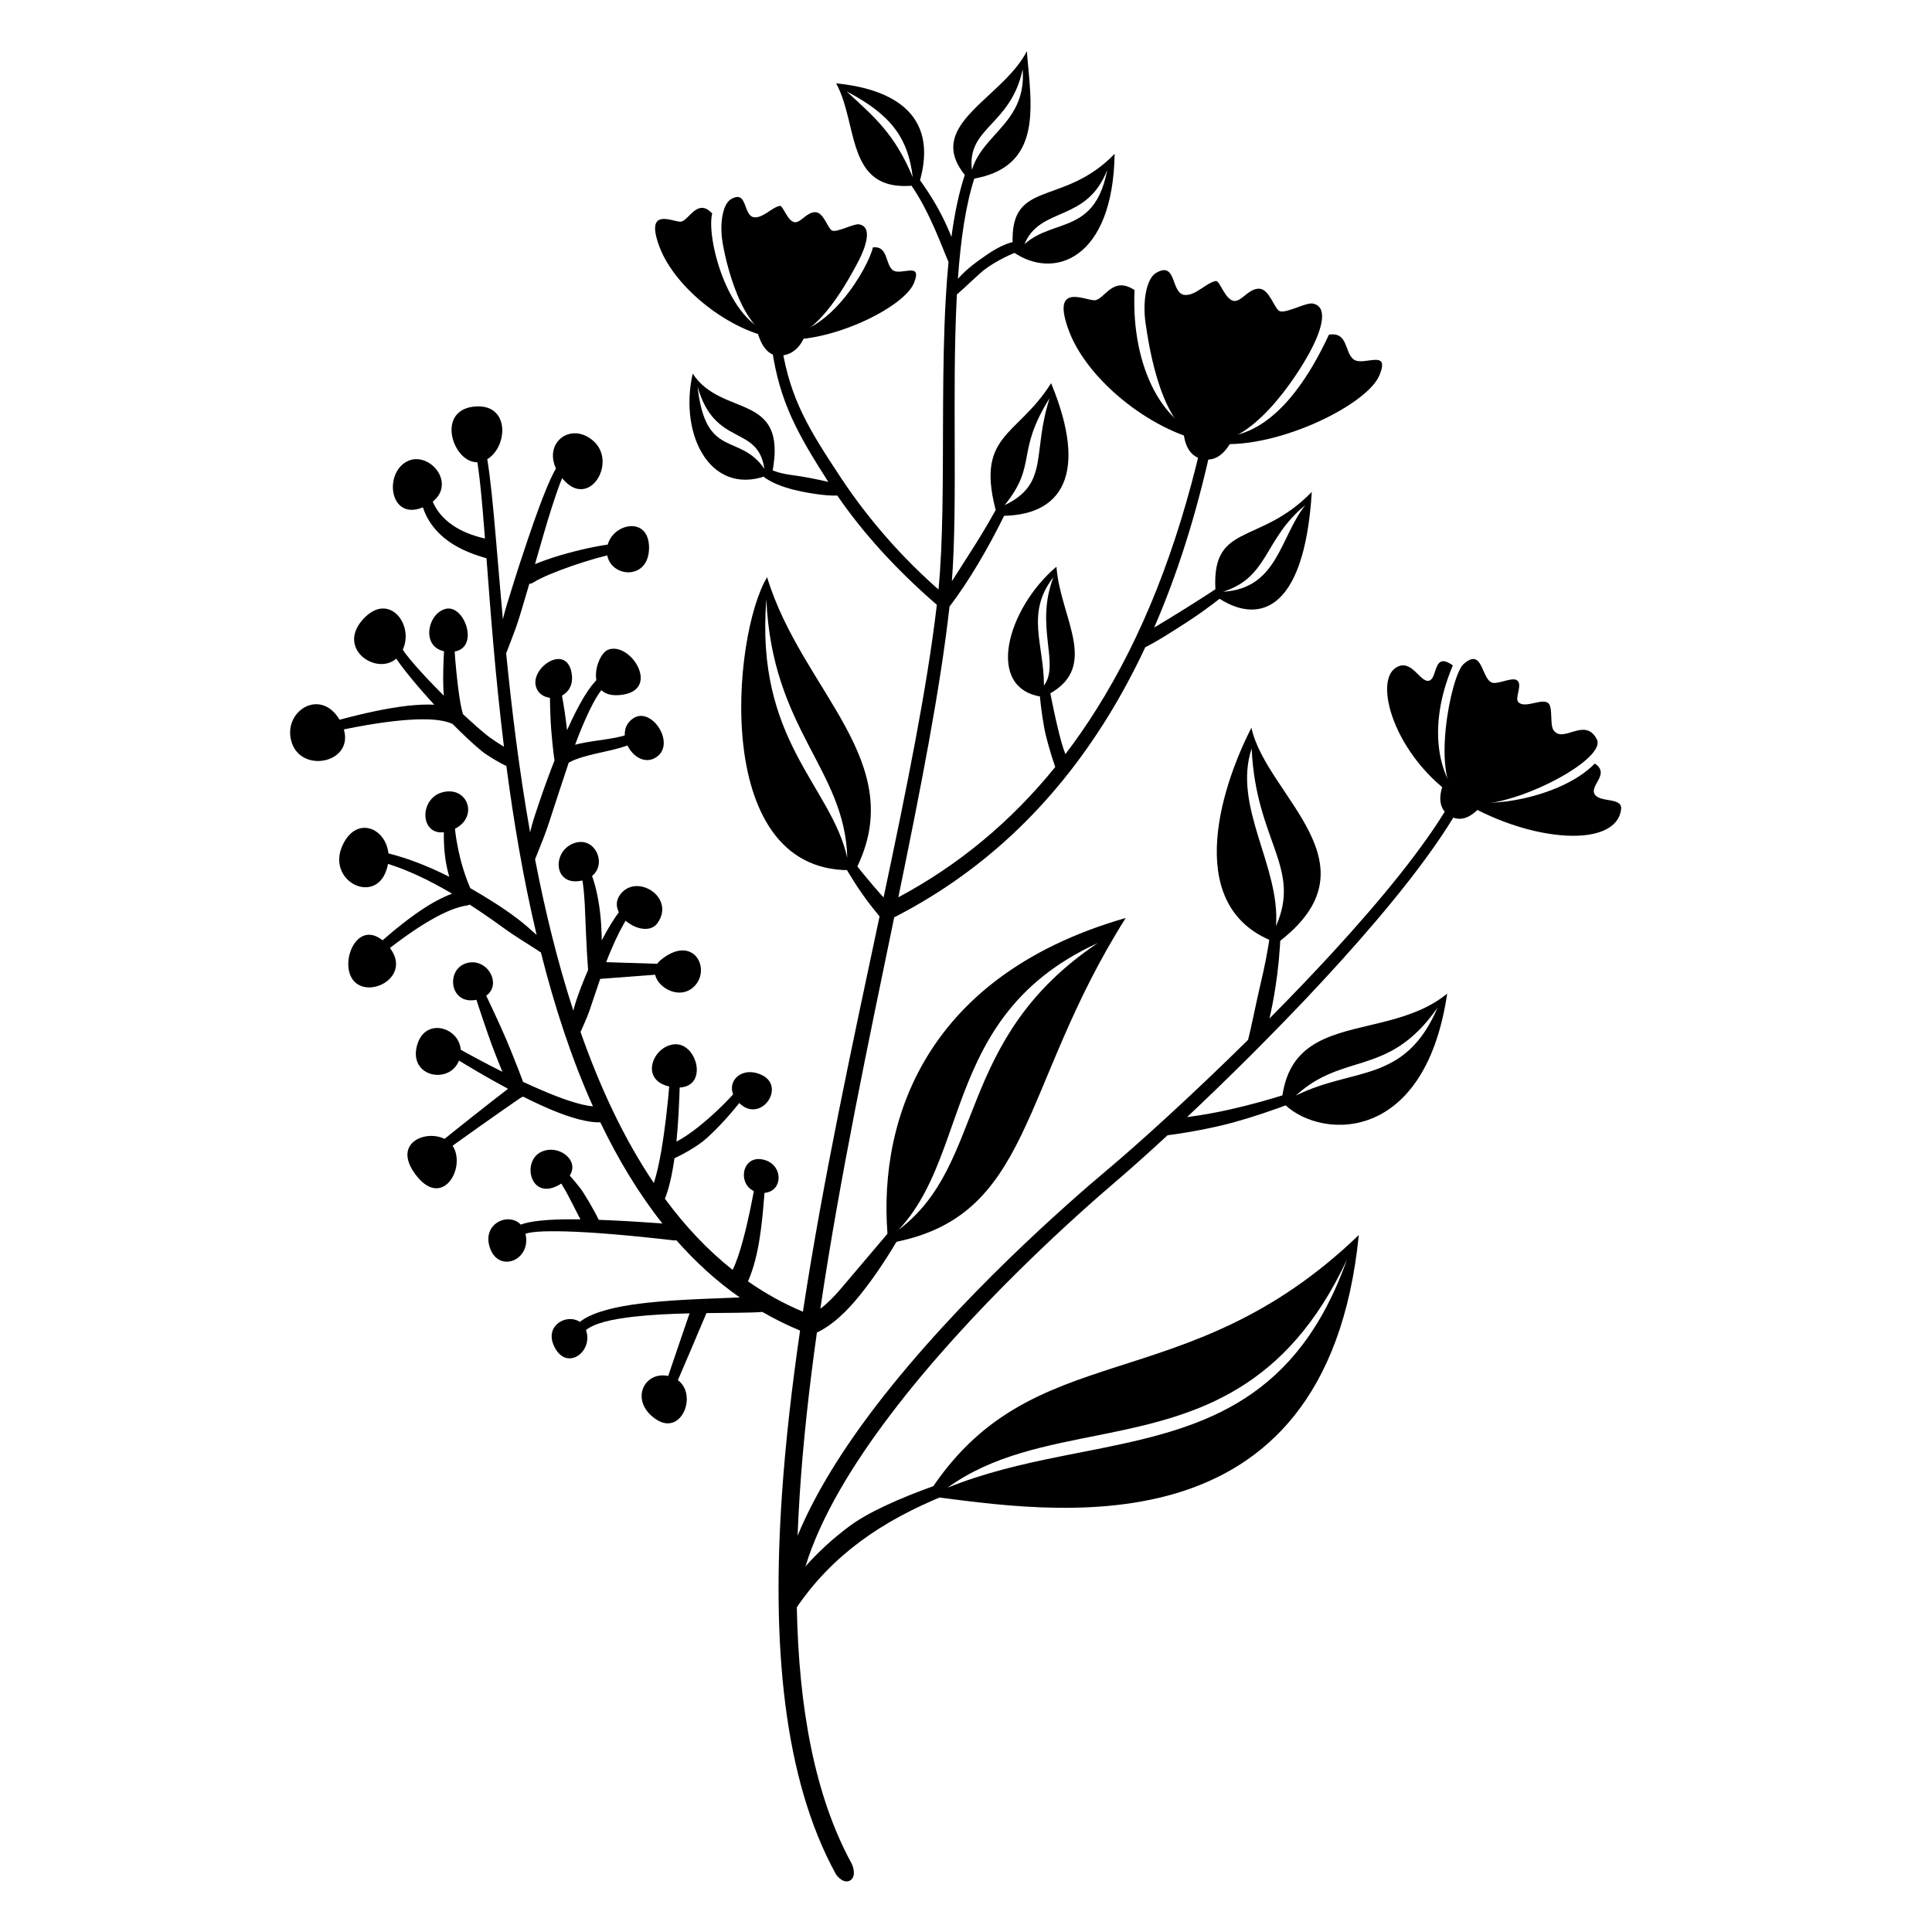 <?xml version="1.0" encoding="UTF-8"?>
<!-- Uploaded to: ICON Repo, www.iconrepo.com, Generator: ICON Repo Mixer Tools -->
<svg fill="#000000" width="800px" height="800px" version="1.1" viewBox="144 144 512 512" xmlns="http://www.w3.org/2000/svg">
 <g>
  <path d="m264.18 448.02c-3.25-5.891-17.289-2.82-10.27 6.957 7.019 9.777 13.52-1.062 10.27-6.957z"/>
  <path d="m267.95 399.16c-6.055 1.41-4.91 11.582 2.621 9.719s3.434-11.125-2.621-9.719z"/>
  <path d="m308.14 381.39c-3.379 5.231 6.828 11.824 10.102 7.231 4.965-6.961-5.981-13.602-10.102-7.231z"/>
  <path d="m319.14 398.38c-5.242 4.277 3.496 11.781 8.57 7.273 5.074-4.508 0.18-14.414-8.57-7.273z"/>
  <path d="m296.37 367.37c-6.227 1.953-5.816 11.75 1.879 9.984 7.695-1.766 4.348-11.941-1.879-9.984z"/>
  <path d="m305.17 316.18c-3.402 1.305-6.477 13.398 3.746 11.938 10.223-1.461 2.129-14.188-3.746-11.938z"/>
  <path d="m311.95 334.28c-5.844 3.641 0.246 13.57 5.609 10.602 5.922-3.277-0.664-13.68-5.609-10.602z"/>
  <path d="m286.05 326.01c1.547 5.043 10.953 3.547 9.379-3.934s-10.93-1.109-9.379 3.934z"/>
  <path d="m234.81 367.94c-4.434 9.457 8.457 16.02 11.594 6.652 3.133-9.363-7.16-16.105-11.594-6.652z"/>
  <path d="m263.17 364.21c8-2.609 5.293-11.844-1.629-10.32-6.918 1.523-6.371 12.934 1.629 10.32z"/>
  <path d="m246.44 394.19c-7.586-7.934-13.016 5.34-8.496 9.965 4.523 4.621 16.086-2.027 8.496-9.965z"/>
  <path d="m250.08 317.34c4.613-6.785-2.801-17.336-10.051-9.027-7.246 8.312 5.438 15.816 10.051 9.027z"/>
  <path d="m262.17 305.34c-5.184 1.191-6.988 11.414 1.18 11.414 8.172 0 4.004-12.609-1.18-11.414z"/>
  <path d="m234.47 335.65c-4.938-10.098-16.023-3.223-13.105 5.293 2.922 8.516 18.043 4.805 13.105-5.293z"/>
  <path d="m293.14 270.93c6.965 8.246 14.609-4.422 8.059-10.121-6.555-5.699-15.027 1.879-8.059 10.121z"/>
  <path d="m304.82 290.03c0 7.019 11.184 8.309 11.184-0.875s-11.184-6.148-11.184 0.875z"/>
  <path d="m256.86 278.09c9.398-4.738 1.105-15.16-5.141-11.73-6.246 3.43-4.262 16.465 5.141 11.73z"/>
  <path d="m271.52 266.36c6.945-1.754 8.617-15.773-1.977-14.598-10.59 1.18-4.973 16.352 1.977 14.598z"/>
  <path d="m346.04 451.26c-6.016-1.16-6.816 8.137-0.598 8.84 6.215 0.699 6.617-7.684 0.598-8.84z"/>
  <path d="m299.33 496.6c-1.961-5.758-11.512-2.695-8.578 3.953 3.141 7.125 10.535 1.801 8.578-3.953z"/>
  <path d="m321.93 508.88c-6.941-2.309-11.496 6.199-4.113 11.227 7.367 5.016 11.926-8.633 4.113-11.227z"/>
  <path d="m323.12 420.74c-6.055 0-10.289 10.105-0.703 11.387 9.586 1.281 6.754-11.387 0.703-11.387z"/>
  <path d="m345.96 428.93c-6.223-3.043-11.125 3.254-5.562 7.828 5.562 4.57 11.781-4.789 5.562-7.828z"/>
  <path d="m283.31 471.21c-1.418-7.023-11.676-4.301-9.621 3.023 2.055 7.328 11.039 4.004 9.621-3.023z"/>
  <path d="m292.69 457.69c7.106-4.551 0-10.996-5.32-8.395-5.32 2.598-2.672 13.512 5.32 8.395z"/>
  <path d="m265.89 424.28c1.91-7.344-9.168-11.727-11.406-3.106-2.238 8.617 9.496 10.449 11.406 3.106z"/>
  <path d="m504.1 471.29c-8.664 86.406-82.551 73.133-114.45 69.141 27.555-43.641 68.023-24.406 114.45-69.141zm-3.125 6.477c-16.078 34.508-39.684 41.203-62.77 45.949l-2.309 0.469c-14.598 2.938-28.879 5.441-40.805 14.078 9.684-3.93 19.668-6.227 29.531-8.223l2.465-0.492c1.227-0.246 2.453-0.484 3.68-0.727l2.441-0.484c0.406-0.078 0.812-0.16 1.219-0.242l2.426-0.488c26.629-5.438 50.969-12.809 64.121-49.84z"/>
  <path d="m527.52 407.32c-6.098 41.242-35.113 38.473-43.855 28.547 1.457-15.02 11.855-17.434 23.316-20.156l1.328-0.316 1.336-0.324c0.223-0.055 0.445-0.109 0.668-0.164l1.336-0.344c5.582-1.461 11.164-3.398 15.871-7.242zm-2.543 3.695c-6.816 9.789-13.324 12.484-19.82 14.551l-1.301 0.41c-0.434 0.133-0.867 0.266-1.297 0.398l-1.301 0.41c-4.555 1.453-9.133 3.231-13.84 7.555 15.258-7.613 28.906-3.09 37.559-23.324z"/>
  <path d="m491.64 274.36c-2.004 32.691-14.773 35.156-25.398 27.676-1.969-20.156 11.137-12.934 25.398-27.676zm-1.723 3.504c-11.074 9.047-9.547 19.051-21.801 22.957 14.52-0.848 15.082-14.492 21.801-22.957z"/>
  <path d="m439.39 184.77c-0.449 28.16-16.246 33.5-26.867 26.016-1.969-20.156 12.605-11.273 26.867-26.016zm-1.957 4.254c-5.465 14.074-17.766 9.555-21.93 19.684 1.98-1.785 4.188-2.812 6.422-3.652l0.895-0.328c0.449-0.16 0.898-0.316 1.344-0.473l0.891-0.312c5.336-1.895 10.336-4.238 12.379-14.918z"/>
  <path d="m422.55 245.55c9.867 23.805 3.312 35.637-14.266 35.133-6.215-21.723 5.137-20.605 14.266-35.133zm-0.387 3.969c-9.129 14.523-3.098 17.41-11.918 28.352 11.918-5.711 7.188-13.781 11.918-28.352z"/>
  <path d="m475.64 336.86c3.949 18.203 34.555 36.223 6.875 57.039-24.887-8.637-15.594-40.051-6.875-57.039zm0.066 5.5c-5.129 15.402 7.68 31.324 6.441 47.07 6.898-15.516-5.359-22.582-6.441-47.07z"/>
  <path d="m442.33 387.27c-28.504 45.059-24.352 79.703-62.902 86.211-3.172-29.477 7.551-70.32 62.902-86.211zm-7.391 6.637c-23.199 10.594-30.922 27.098-36.746 43.098l-0.629 1.742c-0.727 2.027-1.43 4.047-2.141 6.039l-0.605 1.703-0.617 1.688c-2.996 8.121-6.356 15.68-12.07 21.734 23.383-17.543 14.695-50.477 52.809-76.004z"/>
  <path d="m423.97 294.18c1.039 14.035 12.297 27.23-3.488 34.52-15.758-1.938-9.559-23.504 3.488-34.52zm-0.801 2.789c-7.422 9.496-2.512 17.73-2.512 28.707 4.32-5.781-2.481-15.75 2.512-28.707z"/>
  <path d="m327.57 243.01c7.828 11.883 25.395 4.633 21.047 26.461-15.766 7.066-24.84-9.66-21.047-26.461zm1.293 3.441c2.144 19.418 11 12.105 17.707 21.785-1.727-11.844-13.117-5.555-17.707-21.785z"/>
  <path d="m365.59 166.09c12.719 1.25 28.156 6.809 21.863 26.922-14.453 2.07-16.164-7.481-18.504-17.105l-0.254-1.031c-0.773-3.09-1.66-6.148-3.106-8.785zm2.758 2.133c7.25 6.695 12.719 11.141 17.531 22.742-1.227-10.727-6.141-16.793-17.531-22.742z"/>
  <path d="m416.13 157.56c0.121 1.641 0.281 3.324 0.438 5.023l0.102 1.137c0.031 0.379 0.066 0.758 0.098 1.137l0.09 1.137c0.891 11.766 0.191 23.363-16.125 25.566-10.184-10.992 0.766-17.605 9.266-26.105l0.801-0.816c2.113-2.191 4.019-4.516 5.332-7.078zm-1.109 4.809c-3.184 14.977-14.844 15.316-13.449 26.648 1.008-3.363 3.066-5.914 5.281-8.398l0.836-0.934 0.84-0.934c3.633-4.062 7.082-8.453 6.492-16.383z"/>
  <path d="m347.29 296.97c9.215 30.305 38.023 48.91 23.453 77.59-38.551 1.973-32.738-62.301-23.453-77.59zm-0.195 5.84c-3.004 37.504 17.16 49.391 21.445 68.52-0.602-23.547-19.965-33.914-21.445-68.52z"/>
  <path d="m344.2 229.88c1.215 5.93 3.492 8.719 6.836 8.367 3.34-0.348 5.621-2.652 6.836-6.91z"/>
  <path d="m457.56 257.59c0.277 4.922 2.098 7.637 5.461 8.145 3.367 0.504 6.102-1.723 8.215-6.684z"/>
  <path d="m526.97 350.48c-2.039 4.715-1.641 7.949 1.199 9.707 2.836 1.758 5.852 0.621 9.047-3.414z"/>
  <path d="m496.18 232.69c5.152-0.816 4.074 4.711 6.566 6.57 2.574 1.91 9.812-3.004 6.816 4.195-3.438 8.246-28.785 20.234-44.172 17.961-15.387-2.269-33.031-16.363-38.039-29.543-5.004-13.18 4.031-8.301 6.68-8.301 2.648 0 4.699-6.633 10.633-2.699-0.973 20.84 8.055 36.812 19.734 38.68 11.684 1.863 22.734-7.348 31.781-26.863z"/>
  <path d="m463.59 261.05c-11.719-1.77-15.137-25.5-15.988-31.297-0.852-5.793 0.16-11.922 2.812-13.457 5.555-3.227 3.758 5.68 7.664 5.879 2.828 0.148 5.773-3.359 8.148-3.707 1.055-0.152 2.519 5.289 4.981 5.289 1.914 0 3.754-3.301 6.473-3.25 2.688 0.051 3.977 5.16 5.359 5.906 1.543 0.84 7.012-2.297 8.82-1.973 4.004 0.711 2.828 6.305-0.824 13.02-3.648 6.711-15.727 25.363-27.445 23.59z"/>
  <path d="m375.33 209.55c4.082-0.461 3.238 4.527 5.281 6.051 2.109 1.566 8.043-2.461 5.582 3.438-2.816 6.758-23.59 16.582-36.195 14.723-12.609-1.863-27.07-13.41-31.176-24.211-4.102-10.805 3.305-6.805 5.473-6.805 2.172 0 4.469-6.539 8.449-2.152-1.707 6.457 4.512 30.844 17.582 32.051 13.074 1.211 23.859-17.941 25.004-23.094z"/>
  <path d="m350 233.76c-9.605-1.453-13.883-21.203-14.582-25.949-0.695-4.75 0.133-9.773 2.309-11.031 4.551-2.644 3.078 4.652 6.277 4.816 2.32 0.121 4.734-2.75 6.68-3.035 0.863-0.129 2.062 4.332 4.082 4.332 1.566 0 3.074-2.703 5.305-2.66 2.199 0.039 3.258 4.227 4.391 4.84 1.266 0.688 5.746-1.883 7.231-1.621 3.281 0.586 2.316 5.172-0.676 10.672-2.992 5.5-11.414 21.086-21.016 19.637z"/>
  <path d="m566.64 346.35c4.211 2.781-1.543 5.852 0 8.195 1.465 2.223 7.379 0.672 6.969 3.934-1.312 10.402-23.695 8.734-41.496-1.703s-24.465-31.789-18.227-35.809c4.18-2.691 6.418 4.027 8.809 3.43 2.391-0.598 1-7.91 6.324-4.051-8.059 19.016-1.98 32.648 3.109 35.391 5.094 2.742 25.422-0.105 34.512-9.387z"/>
  <path d="m530.9 356.01c-7.902-5.281-2.457-32.934 0.922-35.988 5.336-4.82 4.695 4.551 7.902 4.953 1.617 0.207 4.867-1.453 6.156-0.773 1.863 0.98-0.559 4.699 0.492 5.856 1.77 1.953 6.746-1.461 8.145 0.527 0.98 1.395 0.207 5.527 1.184 6.922 2.574 3.66 8.266-3.644 11.461 2.375 3.195 6.016-28.363 21.41-36.262 16.129z"/>
  <path d="m399.83 189.93c0.25-0.703 1.008-1.078 1.711-0.844 0.707 0.238 1.082 1 0.832 1.703-2.453 7.344-3.789 16.727-4.519 27.109l0.086-0.105c2.469-2.75 5.113-4.559 7.305-6.086 3.629-2.535 6.602-3.738 8.816-3.769 0.73-0.051 1.387 0.508 1.438 1.246 0.051 0.738-0.504 1.379-1.262 1.43-1.41 0.18-6.484 2.625-9.473 4.941-1.508 1.172-5.008 4.641-7.172 6.469l-0.082 1.578c-1.227 24.699 0.309 53.656-1.25 74.434 1.438-2.18 2.906-4.598 4.375-6.859 2.418-3.738 4.863-7.731 7.078-11.75 0.352-0.656 1.16-0.91 1.812-0.566 0.656 0.344 0.91 1.156 0.582 1.809-2.066 4.195-4.309 8.387-6.625 12.285-2.598 4.394-5.266 8.402-7.762 11.676-0.027 0.039-0.062 0.074-0.094 0.109-2.43 21.789-7.648 48.309-13.559 77.055 15.992-8.539 29.852-20.055 41.578-34.523-1.164-3.359-2.512-8.031-2.934-10.469-0.707-4.031-1.086-7.223-1.211-9.621-0.102-0.734 0.43-1.402 1.16-1.496 0.73-0.094 1.41 0.426 1.512 1.16 0.18 0.914 0.855 4.438 1.707 8.176l0.348 1.504c0.676 2.856 1.426 5.648 2.113 7.328 2.887-3.785 5.637-7.754 8.25-11.91 12.082-19.207 21.301-42.426 27.637-69.688 0.23-0.988 2.832-0.234 2.594 0.844-3.824 17.324-8.805 33.062-14.957 47.211 4.109-2.391 13.281-8.172 16.137-10.082 0.582-0.434 1.438-0.297 1.867 0.297 0.426 0.602 0.301 1.441-0.305 1.875-3.047 2.394-6.195 4.672-9.422 6.738-3.324 2.129-7.797 5.051-11.25 6.691l0.625-0.309c-3.027 6.457-6.309 12.566-9.852 18.324-14.812 24.023-34.086 41.938-57.789 53.816l1.098-0.555c-6.836 33.113-14.406 68.926-19.578 103.73 1.824-1.379 3.609-3.164 5.406-5.273 2.301-2.715 6.441-7.598 12.422-14.652 0.352-0.637 1.551-0.934 2.18-0.559 0.652 0.375 1.023 1.309 0.426 2.32-3.727 6.289-7.594 11.871-11.246 16.121-3.453 4.039-6.981 6.988-10.605 8.594l0.504-0.234c-2.062 14.684-3.664 29.145-4.562 43.098-0.23 3.617-0.418 7.203-0.555 10.746 4.727-11.469 12.285-23.367 21.062-34.793 21.688-28.188 50.707-53.535 61.137-62.289 7.816-6.555 22.023-19.371 37.195-34.352 0.895-3.492 2.109-9.789 3.309-14.848 0.984-4.172 1.992-8.949 2.648-14.051 0.047-0.738 0.703-1.285 1.434-1.227 0.73 0.062 1.285 0.711 1.234 1.445-0.176 5.273-0.68 10.258-1.359 14.602-0.488 3.207-1.055 6.062-1.605 8.43 5.695-5.742 11.426-11.711 16.922-17.695 12.684-13.828 24.109-27.746 30.77-39.168 0.934-1.598 3.227-0.129 2.215 1.625-6.695 11.578-18.047 25.668-30.668 39.656-2.887 3.203-5.844 6.398-8.824 9.562l-2.238 2.363c-3.742 3.926-7.508 7.781-11.219 11.508l-2.219 2.223c-5.805 5.781-11.434 11.215-16.574 16.055 3.738-0.465 7.543-1.164 11.398-2.027 5.191-1.164 10.457-2.621 15.645-4.281 0.707-0.242 1.461 0.129 1.715 0.824 0.25 0.703-0.129 1.465-0.832 1.711-5.191 1.969-10.453 3.758-15.668 5.191-5.543 1.52-12.945 2.883-18.258 3.492l0.844-0.102c-5.379 4.969-9.996 9.078-13.395 11.98-10.277 8.738-38.793 34.035-60.055 62.082-10.078 13.293-18.539 27.184-22.52 40.203 3.574-4.031 7.457-7.535 11.613-10.625 4.684-3.5 12.504-7.188 23.453-11.062 0.68-0.285 2.18-0.25 2.57 0.836 0.277 0.684-0.016 1.719-1.113 2.172-7.832 3.231-15.238 7.066-21.965 12.047-6.398 4.746-12.191 10.535-17.129 17.863l0.277-0.402c0.516 26.379 4.644 49.805 14.504 67.875 0.379 0.695 1.336 3.418-0.32 4.488-1.66 1.07-3.519-1.07-3.848-1.668-13.934-25.379-16.996-61.031-14.266-100.7 0.961-14.031 2.641-28.566 4.793-43.324-3.481-1.438-6.809-3.09-9.996-4.941l-0.062 0.008c-3.219 0.25-8.648 0.227-14.754 0.301-1.871 4.449-6.633 15.656-8.117 19.059-0.254 0.691-1.035 1.031-1.715 0.762-0.703-0.266-1.031-1.043-0.781-1.734 1.262-3.688 4.434-13.148 5.844-17.16 0.094-0.262 0.191-0.547 0.305-0.852-4.949 0.113-10.09 0.344-14.688 0.867-5.769 0.656-10.656 1.688-13.023 3.75-0.555 0.496-1.387 0.457-1.891-0.094-0.504-0.543-0.453-1.395 0.102-1.891 2.57-2.414 7.938-3.996 14.383-4.949 9.25-1.367 20.711-1.555 28.406-1.902-6.16-4.309-11.734-9.406-16.785-15.145-0.191 0.039-0.398 0.051-0.609 0.031-12.27-1.41-21.793-2.191-28.645-2.379-6.121-0.164-9.949 0.047-11.484 0.93-0.656 0.379-1.461 0.176-1.867-0.457-0.375-0.637-0.176-1.461 0.48-1.84 1.688-1.074 5.969-1.766 12.898-1.844 1.188-0.016 2.457-0.012 3.805 0.008l-0.457-0.855c-1.359-2.621-2.441-4.82-3.426-6.582-0.93-1.656-1.688-2.906-2.316-3.754-0.504-0.547-0.453-1.398 0.102-1.895 0.527-0.496 1.387-0.453 1.891 0.094 1.055 0.973 2.441 2.559 4.207 4.812 0.832 1.062 3.594 5.672 4.832 8.305 4.824 0.168 10.449 0.5 16.879 0.98-6.328-8-11.77-17.055-16.449-26.809-3.113 0.105-7.648-1.125-12.617-3.184-2.543-1.051-5.215-2.305-7.887-3.652-0.172 0.145-0.371 0.258-0.605 0.328-0.301 0.203-0.754 0.504-1.234 0.84-4.383 3-15.039 10.555-17.961 12.695-0.578 0.453-1.41 0.348-1.863-0.242-0.453-0.582-0.352-1.426 0.227-1.879 2.82-2.305 13.102-10.457 17.332-13.688l0.148-0.113c-5.453-2.918-10.609-5.996-14.281-8.258-0.629-0.375-0.832-1.195-0.453-1.832 0.352-0.641 1.184-0.852 1.812-0.477 3.031 1.695 7.059 3.875 11.418 6.066-0.238-0.586-0.484-1.203-0.734-1.84-0.656-1.609-1.336-3.352-1.992-5.106-0.805-2.234-1.613-4.473-2.266-6.453-1.285-3.731-2.141-6.516-2.141-6.516-0.277-0.688 0.051-1.465 0.754-1.742 0.68-0.273 1.461 0.062 1.738 0.75 0 0 0.004 0.004 0.008 0.016l0.07 0.141c0.297 0.609 1.441 2.969 2.844 6.039 0.883 1.898 1.863 4.07 2.797 6.258 0.73 1.723 1.438 3.453 2.066 5.062 0.996 2.481 1.828 4.664 2.352 6.062 1.812 0.844 3.637 1.664 5.43 2.418 4.977 2.098 9.664 3.754 13.078 4.066-2.828-6.297-5.352-12.855-7.609-19.582-2.332-6.934-4.383-14.047-6.191-21.234-0.133-0.047-0.266-0.121-0.383-0.215-2.496-1.66-4.938-3.109-7.231-4.664-1.715-1.145-3.301-2.352-4.887-3.469-2.176-1.523-4.297-2.965-6.363-4.305-0.188 0.105-0.395 0.176-0.613 0.211-2.57 0.363-5.644 1.582-9.223 3.606-3.777 2.133-8.109 5.113-12.973 8.992-0.555 0.477-1.41 0.406-1.891-0.156-0.477-0.566-0.402-1.41 0.152-1.891 4.785-4.293 9.07-7.648 12.848-10.059 2.871-1.816 5.492-3.094 7.809-3.871l-0.777 0.273-0.656-0.387c-5.711-3.324-11.027-5.809-15.973-7.394l-1.133-0.348c-0.707-0.191-1.133-0.93-0.934-1.645 0.176-0.715 0.906-1.137 1.637-0.945 5.019 1.234 10.469 3.297 16.312 6.242-0.367-1.262-0.668-2.562-0.895-3.898-0.555-3.398-0.656-6.996-0.43-10.801 0-0.742 0.605-1.34 1.336-1.34 0.758 0 1.336 0.598 1.336 1.34 0.227 3.562 0.832 6.863 1.613 9.992 0.504 1.973 1.109 3.867 1.789 5.688 0.262 0.688 0.535 1.367 0.824 2.039l0.535 0.301c3.902 2.277 8.059 4.797 12.191 7.957 1.512 1.152 2.949 2.426 4.434 3.758 0.145 0.129 0.285 0.258 0.426 0.387-3.562-15.016-6.117-30.273-8.027-44.84l-0.227-0.07c-0.91-0.355-4.59-2.445-6.203-3.742-2.168-1.762-4.934-4.352-7.812-7.262l-0.07-0.027c-2.469-1.141-6.348-1.43-11.641-1.07-5.035 0.344-11.258 1.277-18.715 2.875-0.707 0.176-1.438-0.262-1.613-0.984-0.176-0.719 0.277-1.441 0.984-1.621 7.531-2.055 13.852-3.394 19.016-3.984 2.695-0.305 5.086-0.398 7.172-0.301-5.539-6.019-10.512-12.195-11.605-14.844-0.301-0.676 0-1.469 0.684-1.766 0.68-0.301 1.484 0.008 1.762 0.684 1.16 2.469 6.207 8.055 11.715 13.551l-0.062-0.703-0.066-0.938c-0.148-3.141-0.023-6.922 0.227-11.367 0-0.742 0.605-1.344 1.336-1.344 0.758 0 1.336 0.602 1.336 1.344 0.254 4.332 0.656 7.984 1.031 11.023 0.379 2.93 0.73 5.234 1.285 6.906 2.184 2.031 4.285 3.891 6.098 5.375 1.203 0.98 3.203 2.297 4.734 3.215-2.293-18.66-3.57-35.98-4.629-49.941-4.641-1.301-8.395-3.059-11.191-5.379-3.473-2.875-5.617-6.469-6.297-10.816-0.176-0.723 0.305-1.441 1.008-1.602 0.73-0.156 1.438 0.297 1.613 1.02 0.957 3.449 3.023 6.113 6.098 8.156 2.231 1.504 5.031 2.621 8.367 3.394-0.809-10.484-1.539-18.637-2.602-23.414-0.148-0.719 0.305-1.438 1.035-1.602 0.703-0.164 1.434 0.289 1.586 1.008 1.797 7.731 2.805 24.367 4.731 45.414l0.18-0.746c0.531-2.168 1.211-4.215 1.816-6.184 1.66-5.449 3.25-10.207 4.633-14.316 4.031-11.961 6.828-18.406 8.062-19.473 0.555-0.496 1.41-0.453 1.891 0.098 0.504 0.551 0.453 1.398-0.078 1.895-0.73 0.68-1.789 3.664-3.477 8.848-1.273 3.891-2.719 8.992-4.519 15.254 1.848-0.777 4.109-1.57 6.484-2.277 5.215-1.551 10.984-2.773 14.082-3.051 0.73-0.094 1.41 0.426 1.512 1.16 0.074 0.734-0.426 1.406-1.156 1.5-2.519 0.414-6.828 1.664-11.086 3.129-4.106 1.418-8.137 3.043-10.352 4.449-0.309 0.188-0.648 0.285-0.988 0.301-0.637 2.176-1.312 4.473-2.035 6.883-0.453 1.516-0.934 3.078-1.488 4.664-0.805 2.234-1.711 4.492-2.617 6.891l0.023 0.227c1.453 14.535 3.398 30.688 6.32 47.195l0.035-0.141 0.445-1.734c0.605-2.18 1.336-4.231 1.992-6.199 1.371-4.055 2.731-7.727 4.023-11.031-0.051-0.129-0.078-0.266-0.094-0.41 0 0-0.355-2.531-0.633-5.769-0.125-1.219-0.227-2.539-0.301-3.859-0.074-1.68-0.152-3.359-0.176-4.84-0.027-0.988-0.039-1.883-0.039-2.625l-0.004-0.695c0.004-0.957 0.016-1.535 0.016-1.535-0.074-0.738 0.457-1.391 1.211-1.461 0.73-0.066 1.387 0.477 1.461 1.211 0 0 0.402 2.019 0.855 4.777 0.254 1.465 0.504 3.121 0.707 4.793 0.109 0.824 0.211 1.648 0.301 2.449 3.207-7.188 6.008-11.746 8.289-13.727 0.555-0.5 1.41-0.457 1.914 0.09 0.48 0.547 0.453 1.398-0.102 1.895-2.039 1.922-4.281 6.277-6.977 12.988-0.332 0.836-0.664 1.711-1 2.621l0.203-0.055 1-0.242c4.254-0.953 9.043-1.152 12.695-2.398 0.68-0.266 1.461 0.082 1.738 0.773 0.25 0.691-0.102 1.465-0.781 1.73-3.629 1.543-8.465 2.152-12.746 3.422-1.355 0.402-2.641 0.875-3.789 1.496-1.605 4.719-3.344 10.195-5.383 16.367-0.328 1.008-0.703 2.019-1.082 3.051-0.855 2.277-1.84 4.586-2.797 7.035l0.336-0.84c2.606 13.48 5.902 27.078 10.137 40.117l0.258-0.969c1.059-3.672 2.445-6.934 3.703-9.926l-0.047 0.117c-0.41-5.051-0.809-15.863-0.883-17.414-0.176-2.859-0.355-5.231-0.781-7.133-0.227-0.707 0.176-1.457 0.906-1.668 0.707-0.215 1.438 0.184 1.664 0.895 0.93 2.484 1.762 5.801 2.266 10.027 0.227 1.844 0.352 3.867 0.43 6.051 0.008 0.461 0.016 0.926 0.016 1.402 1.641-3.168 3.277-5.812 4.894-7.949 0.43-0.602 1.262-0.75 1.863-0.324 0.605 0.426 0.758 1.266 0.328 1.871-1.586 2.402-3.121 5.434-4.66 9.074-0.422 0.988-0.836 2.023-1.246 3.106l15.027 0.477c0.73 0 1.332 0.602 1.332 1.344s-0.602 1.34-1.332 1.34l-16.617 1.27c-0.895 2.602-1.816 5.402-2.832 8.383-0.227 0.68-0.504 1.359-0.781 2.043-0.629 1.547-1.359 3.07-2.066 4.703l0.473-1.062c5.098 14.52 11.438 28.207 19.426 40.035 0.758-2.34 1.426-5.309 2.043-8.906 0.832-4.992 1.59-11.137 2.191-18.465 0.027-0.738 0.656-1.309 1.414-1.27 0.73 0.039 1.281 0.672 1.258 1.41-0.168 6.246-0.461 11.66-0.918 16.254 1.777-0.91 3.707-2.258 5.652-3.773 3.527-2.793 7.031-6.144 9.398-8.789 0.477-0.566 1.332-0.645 1.887-0.176 0.582 0.473 0.656 1.32 0.18 1.891-2.242 2.941-5.594 6.746-9.07 9.91-2.594 2.332-6.625 4.434-8.969 5.551l0.395-0.188c-0.664 4.715-1.555 8.332-2.586 10.867l0.059-0.156c5.277 7.156 11.227 13.523 17.945 18.855 1.047-2.164 1.922-4.859 2.68-7.676 1.461-5.301 2.543-10.992 3.223-14.754 0.102-0.734 0.781-1.254 1.512-1.156 0.73 0.098 1.258 0.77 1.16 1.504-0.305 3.902-0.707 9.82-1.688 15.352-0.707 3.91-1.766 7.594-3.074 10.332l0.258-0.566c4.516 3.152 9.355 5.859 14.555 8.047 5.352-35.137 13.211-71.336 20.316-104.78-1.617-1.918-3.203-3.941-4.699-6.102-1.535-2.176-2.949-4.473-4.359-6.859-0.402-0.613-0.25-1.449 0.379-1.859 0.605-0.41 1.438-0.246 1.84 0.371 1.637 2.144 3.324 4.172 4.988 6.137 1.383 1.617 2.746 3.176 4.156 4.66l-1.246-1.348c6.129-28.938 11.555-55.633 14.117-77.555-10.688-9.281-19.512-18.93-26.387-28.969-3.481 0.207-9.602-1.02-11.652-1.551-3.121-0.816-5.539-1.816-7.328-3.023-0.656-0.367-0.859-1.188-0.504-1.828 0.375-0.641 1.184-0.867 1.84-0.496 1.688 0.809 3.902 1.305 6.699 1.633 1.332 0.156 5.504 0.918 8.57 1.656-8.129-12.691-12.883-21.156-14.918-35.164-0.125-0.73 0.379-1.418 1.109-1.531s1.41 0.387 1.535 1.121c2.242 13.758 7.203 21.75 15.465 34.262 6.953 10.539 16.023 21.25 27.258 30.922l-1.246-1.09c1.215-12.531 1.141-28.469 1.199-44.766l0.02-4.641c0.055-9.289 0.195-18.598 0.684-27.371 0.191-3.426 0.438-6.773 0.75-10.008-1.535-3.5-4.914-13.117-9.668-20.023-0.379-0.625-0.203-1.457 0.426-1.852 0.633-0.398 1.438-0.215 1.84 0.41 2.82 3.953 5.191 7.945 7.027 12.09 0.395 0.902 0.793 1.801 1.148 2.715 0.852-6.297 2.035-12.008 3.691-16.848z"/>
 </g>
</svg>